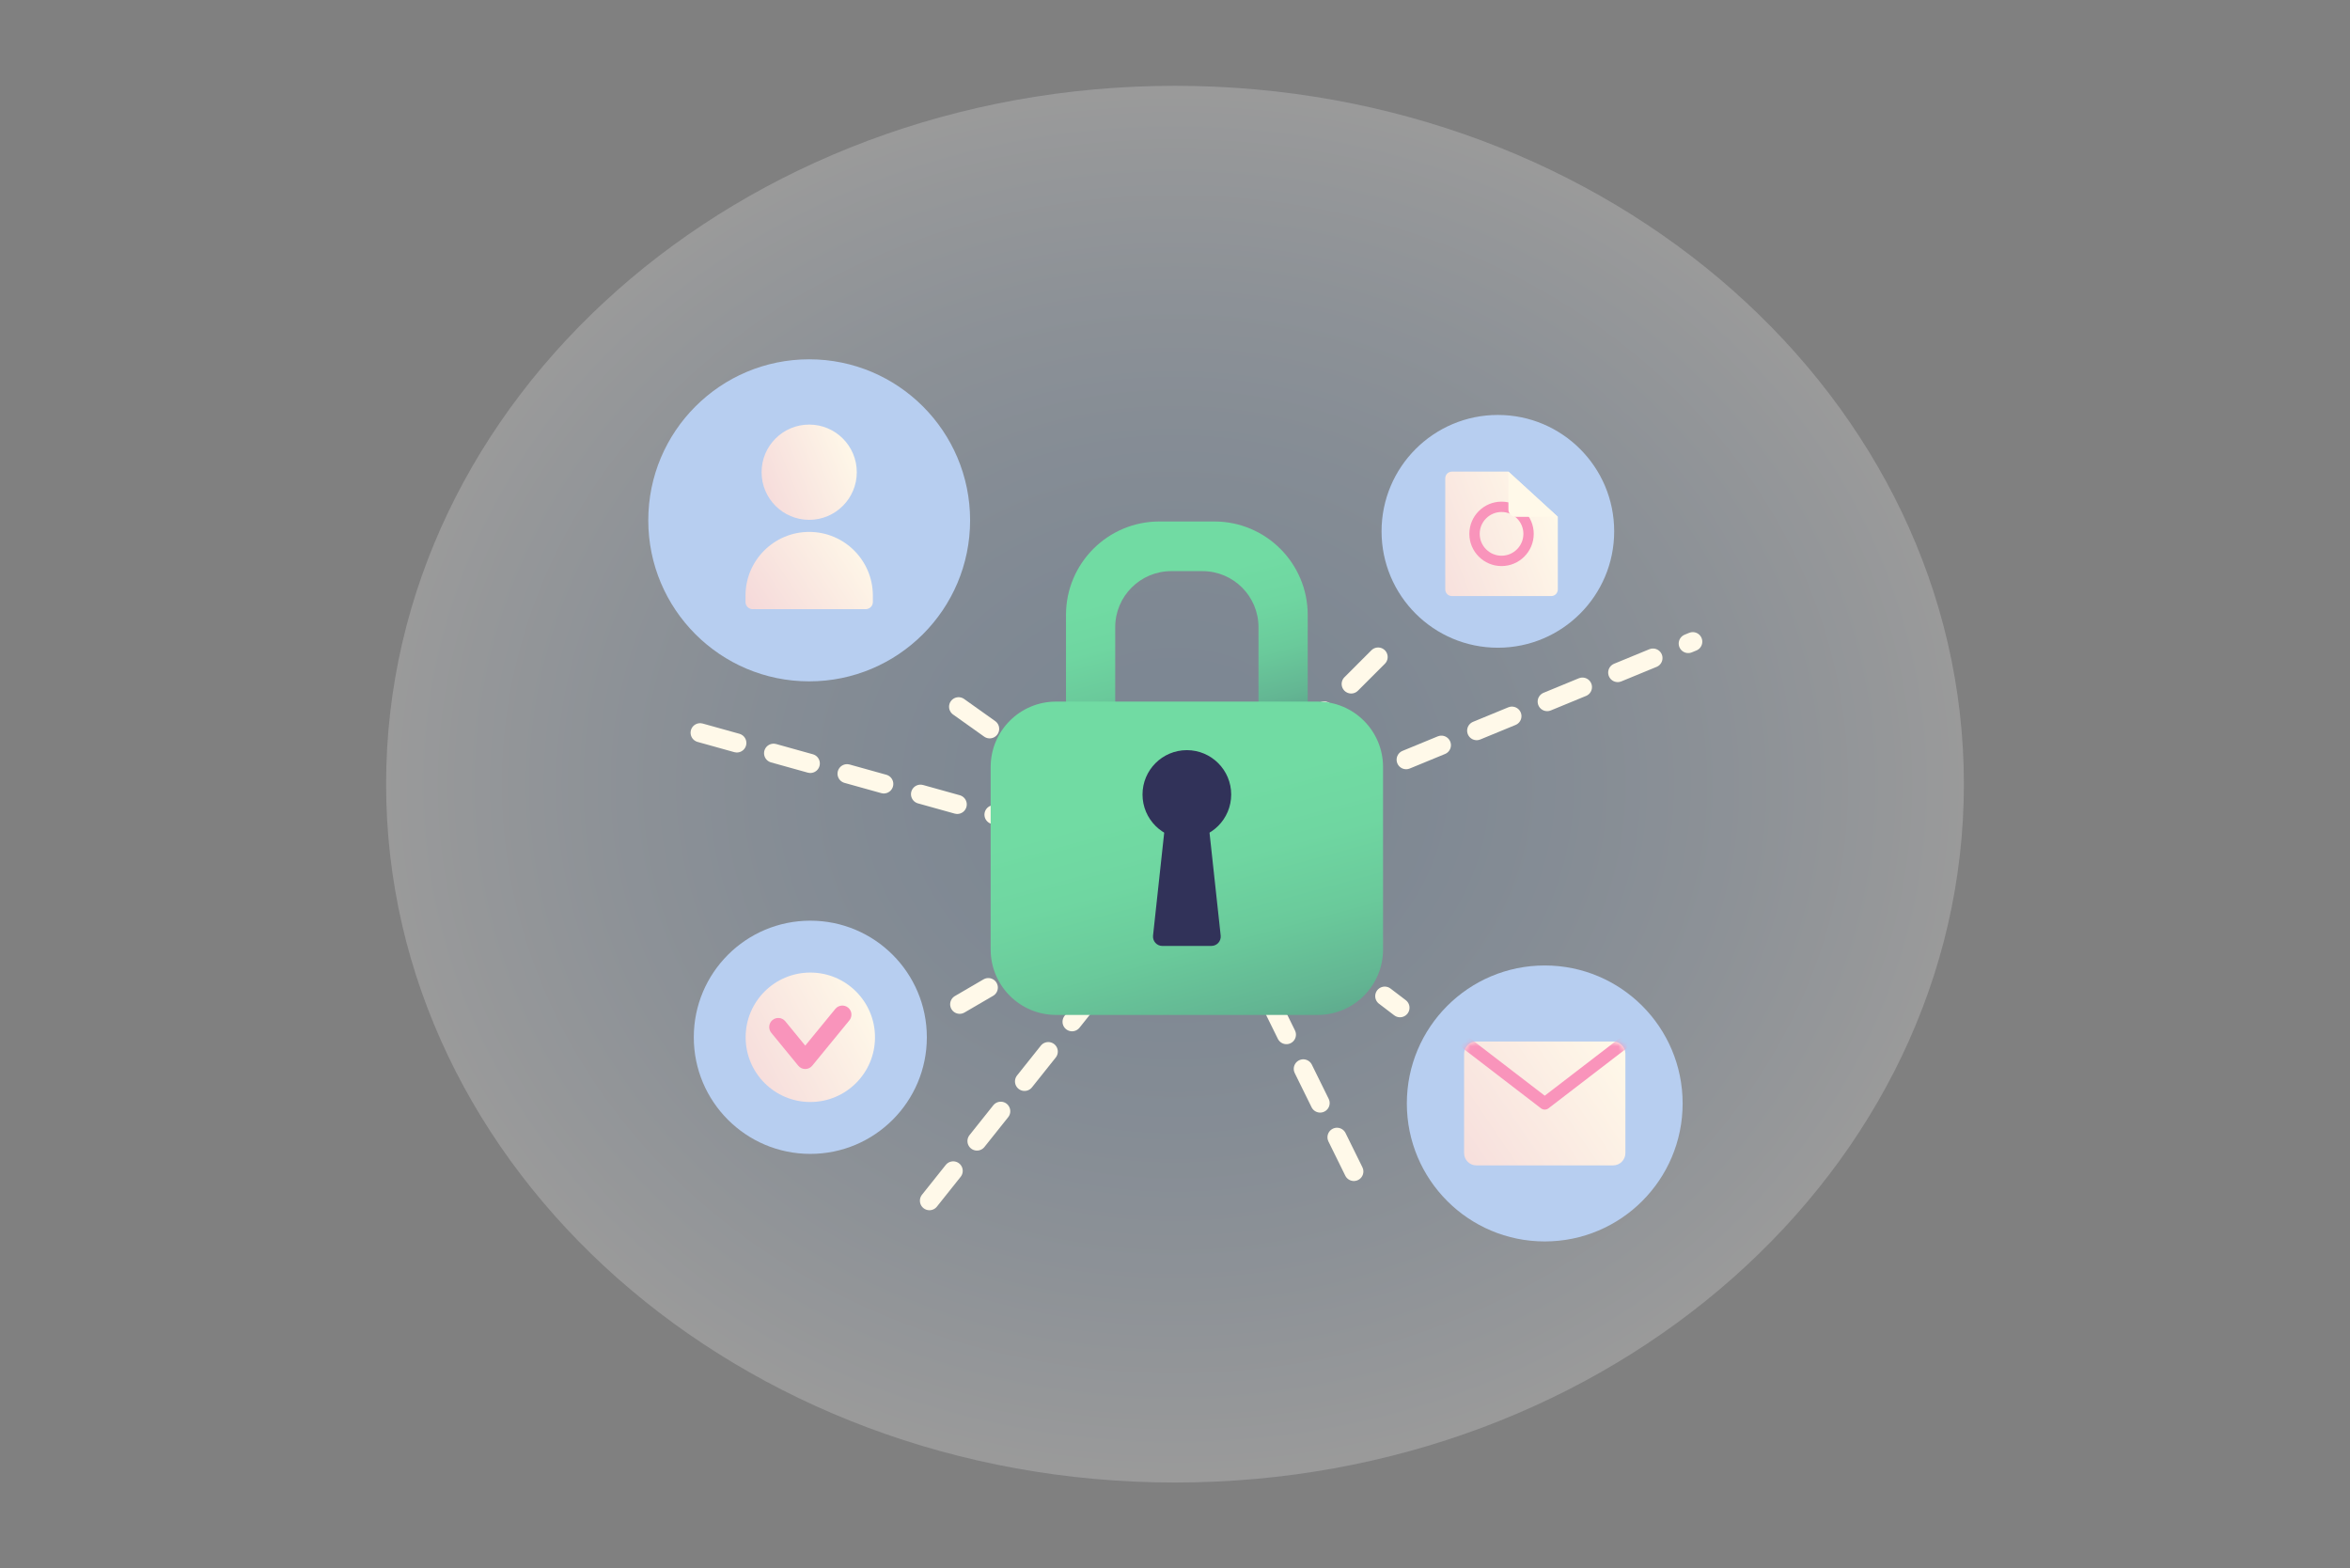 <svg fill="none" height="329" viewBox="0 0 493 329" width="493" xmlns="http://www.w3.org/2000/svg" xmlns:xlink="http://www.w3.org/1999/xlink"><rect x="0" y="0" width="493" height="329" fill="#808080" stroke="none"/><radialGradient id="a" cx="0" cy="0" gradientTransform="matrix(167.624 0 0 146.938 246.5 164.507)" gradientUnits="userSpaceOnUse" r="1"><stop offset="0" stop-color="#6c9ed8"/><stop offset=".139" stop-color="#71a1d9"/><stop offset=".31" stop-color="#80abdd"/><stop offset=".498" stop-color="#99bce4"/><stop offset=".699" stop-color="#bcd3ed"/><stop offset=".906" stop-color="#e8f0f9"/><stop offset="1" stop-color="#fff"/></radialGradient><linearGradient id="b"><stop offset=".098" stop-color="#71dba3"/><stop offset=".235" stop-color="#6fd6a1"/><stop offset=".375" stop-color="#6aca9b"/><stop offset=".514" stop-color="#63b693"/><stop offset=".655" stop-color="#589a86"/><stop offset=".795" stop-color="#4a7576"/><stop offset=".934" stop-color="#394963"/><stop offset="1" stop-color="#313259"/></linearGradient><linearGradient id="c" gradientUnits="userSpaceOnUse" x1="245.22" x2="263.458" xlink:href="#b" y1="115.256" y2="182.374"/><linearGradient id="d" gradientUnits="userSpaceOnUse" x1="242.874" x2="272.477" xlink:href="#b" y1="156.692" y2="265.64"/><linearGradient id="e"><stop offset="0" stop-color="#ebbacb"/><stop offset=".994" stop-color="#fff9e9"/></linearGradient><linearGradient id="f" gradientUnits="userSpaceOnUse" x1="265" x2="347.643" xlink:href="#e" y1="285" y2="228.706"/><linearGradient id="g" gradientUnits="userSpaceOnUse" x1="142.28" x2="186.458" xlink:href="#e" y1="126.962" y2="109.01"/><linearGradient id="h" gradientUnits="userSpaceOnUse" x1="133" x2="180.515" xlink:href="#e" y1="142.317" y2="110.471"/><linearGradient id="i" gradientUnits="userSpaceOnUse" x1="269.5" x2="337.751" xlink:href="#e" y1="160" y2="133.224"/><linearGradient id="j" gradientUnits="userSpaceOnUse" x1="133.5" x2="193.365" xlink:href="#e" y1="260" y2="228.251"/><clipPath id="k"><path d="m295.138 202.532h57.858v57.893h-57.858z"/></clipPath><clipPath id="l"><path d="m136 75.374h67.516v67.558h-67.516z"/></clipPath><clipPath id="m"><path d="m289.833 87.045h48.802v48.832h-48.802z"/></clipPath><clipPath id="n"><path d="m145.548 193.136h48.893v48.923h-48.893z"/></clipPath><mask id="o" height="27" maskUnits="userSpaceOnUse" width="34" x="307" y="218"><path d="m338.406 244.473h-28.679c-1.425 0-2.58-1.155-2.58-2.581v-20.827c0-1.426 1.155-2.581 2.58-2.581h28.679c1.424 0 2.579 1.155 2.579 2.581v20.827c0 1.426-1.155 2.581-2.579 2.581z" fill="#fff"/></mask><path d="m246.5 311c91.403 0 165.5-65.59 165.5-146.5 0-80.91-74.097-146.5-165.5-146.5s-165.5 65.59-165.5 146.5c0 80.91 74.097 146.5 165.5 146.5z" fill="url(#a)" opacity=".21"/><g stroke="#fff9e9" stroke-dasharray="8 8" stroke-linecap="round" stroke-linejoin="round" stroke-width="4"><path d="m250.606 177.642 104.515-43.036"/><path d="m252.321 179.874 41.377 31.525"/><path d="m252.196 181.163 34.303 69.615"/><path d="m249.835 183.063-55.857 70.076"/><path d="m248.798 182.988-47.469 27.69"/><path d="m247.054 181.642-106.482-29.692"/><path d="m246.729 180.723-51.909-36.935"/><path d="m249.518 177.424 41.73-41.73"/></g><path d="m254.749 109.394h-11.524c-10.821 0-19.594 8.778-19.594 19.605v20.89h10.326v-18.316c0-6.497 5.263-11.763 11.756-11.763h6.548c6.492 0 11.756 5.266 11.756 11.763v18.316h10.325v-20.89c0-10.827-8.772-19.605-19.593-19.605z" fill="url(#c)"/><path d="m276.43 212.909h-54.884c-7.575 0-13.716-6.145-13.716-13.724v-38.284c0-7.579 6.141-13.724 13.716-13.724h54.884c7.575 0 13.716 6.145 13.716 13.724v38.284c0 7.579-6.141 13.724-13.716 13.724z" fill="url(#d)"/><path d="m248.987 175.979c5.137 0 9.302-4.168 9.302-9.308 0-5.141-4.165-9.308-9.302-9.308-5.138 0-9.302 4.167-9.302 9.308 0 5.14 4.164 9.308 9.302 9.308z" fill="#313259"/><path d="m254.135 198.436h-10.294c-.275 0-.547-.058-.799-.17-.251-.113-.476-.277-.66-.482-.183-.204-.322-.446-.406-.708-.085-.262-.113-.539-.083-.813l2.667-24.584c.052-.48.279-.925.639-1.247.359-.323.825-.502 1.309-.501h4.96c.483 0 .949.178 1.309.501.359.323.587.767.639 1.247l2.667 24.584c.03.274.001.551-.083.813s-.223.503-.406.708c-.184.205-.409.369-.66.481-.252.113-.524.171-.799.171z" fill="#313259"/><g clip-path="url(#k)"><path d="m324.067 260.425c15.977 0 28.928-12.96 28.928-28.946 0-15.987-12.951-28.947-28.928-28.947s-28.929 12.96-28.929 28.947c0 15.986 12.952 28.946 28.929 28.946z" fill="#b7cef0"/><path d="m338.406 244.473h-28.678c-1.425 0-2.58-1.155-2.58-2.581v-20.827c0-1.426 1.155-2.581 2.58-2.581h28.678c1.425 0 2.58 1.155 2.58 2.581v20.827c0 1.426-1.155 2.581-2.58 2.581z" fill="url(#f)"/><g mask="url(#o)"><path d="m324.066 232.769c-.284 0-.56-.093-.785-.267l-16.919-12.995c-.265-.21-.436-.517-.477-.853-.042-.335.051-.674.257-.942.206-.269.509-.446.844-.493.334-.047.674.039.946.241l16.134 12.391 16.134-12.391c.271-.209.614-.301.953-.256s.647.222.855.494c.208.271.3.614.256.954-.045.339-.222.647-.494.855l-16.919 12.995c-.225.173-.501.267-.785.267z" fill="#f994bb"/></g></g><g clip-path="url(#l)"><path d="m169.757 142.932c18.644 0 33.758-15.123 33.758-33.779 0-18.655-15.114-33.779-33.758-33.779s-33.757 15.123-33.757 33.779c0 18.656 15.113 33.779 33.757 33.779z" fill="#b7cef0"/><path d="m169.755 109.049c5.515 0 9.986-4.473 9.986-9.991 0-5.518-4.471-9.991-9.986-9.991-5.514 0-9.985 4.473-9.985 9.991 0 5.518 4.471 9.991 9.985 9.991z" fill="url(#g)"/><path d="m181.617 127.789h-23.721c-.397 0-.778-.158-1.059-.439s-.439-.662-.439-1.059v-1.343c0-7.382 5.981-13.366 13.359-13.366 7.377 0 13.358 5.984 13.358 13.366v1.343c0 .397-.158.778-.439 1.059s-.662.439-1.059.439z" fill="url(#h)"/></g><g clip-path="url(#m)"><path d="m314.234 135.877c13.476 0 24.401-10.932 24.401-24.416 0-13.485-10.925-24.416-24.401-24.416s-24.401 10.931-24.401 24.416c0 13.484 10.925 24.416 24.401 24.416z" fill="#b7cef0"/><path d="m304.595 98.935h11.852l10.363 9.48v15.23c0 .371-.148.727-.41.989-.262.263-.618.41-.989.41h-20.816c-.37 0-.726-.147-.988-.41-.262-.262-.41-.618-.41-.989v-23.311c0-.371.148-.727.41-.989.262-.262.618-.41.988-.41z" fill="url(#i)"/><path d="m315.004 118.748c-3.724 0-6.754-3.032-6.754-6.759 0-3.726 3.03-6.757 6.754-6.757s6.754 3.031 6.754 6.757c0 3.727-3.03 6.759-6.754 6.759zm0-11.344c-2.527 0-4.582 2.057-4.582 4.585 0 2.529 2.056 4.586 4.582 4.586 2.527 0 4.583-2.057 4.583-4.586 0-2.528-2.056-4.585-4.583-4.585z" fill="#f994bb"/><path d="m316.447 98.935v7.965c0 .199.039.396.115.58.076.183.188.35.328.491.141.141.308.252.492.329.183.076.38.115.579.115h8.849z" fill="#fff9e9"/></g><g clip-path="url(#n)"><path d="m169.994 242.059c13.501 0 24.446-10.952 24.446-24.461 0-13.51-10.945-24.462-24.446-24.462s-24.446 10.952-24.446 24.462c0 13.509 10.945 24.461 24.446 24.461z" fill="#b7cef0"/><path d="m169.994 231.175c7.494 0 13.569-6.079 13.569-13.577 0-7.499-6.075-13.577-13.569-13.577s-13.569 6.078-13.569 13.577c0 7.498 6.075 13.577 13.569 13.577z" fill="url(#j)"/><path d="m168.929 224.253c-.281 0-.559-.062-.813-.183-.255-.12-.479-.296-.657-.514l-5.658-6.905c-.32-.39-.471-.892-.422-1.394.05-.502.297-.964.687-1.284s.892-.472 1.394-.423c.502.05.963.297 1.283.688l4.186 5.11 6.316-7.709c.158-.193.353-.353.574-.471.22-.118.461-.192.71-.216.248-.025.499 0 .738.072.239.073.462.191.655.35.193.158.353.353.471.574.118.22.191.461.216.71.024.249 0 .5-.073.739-.072.239-.191.462-.349.655l-7.787 9.505c-.178.217-.403.393-.657.513-.254.121-.532.183-.814.183z" fill="#f994bb"/></g></svg>